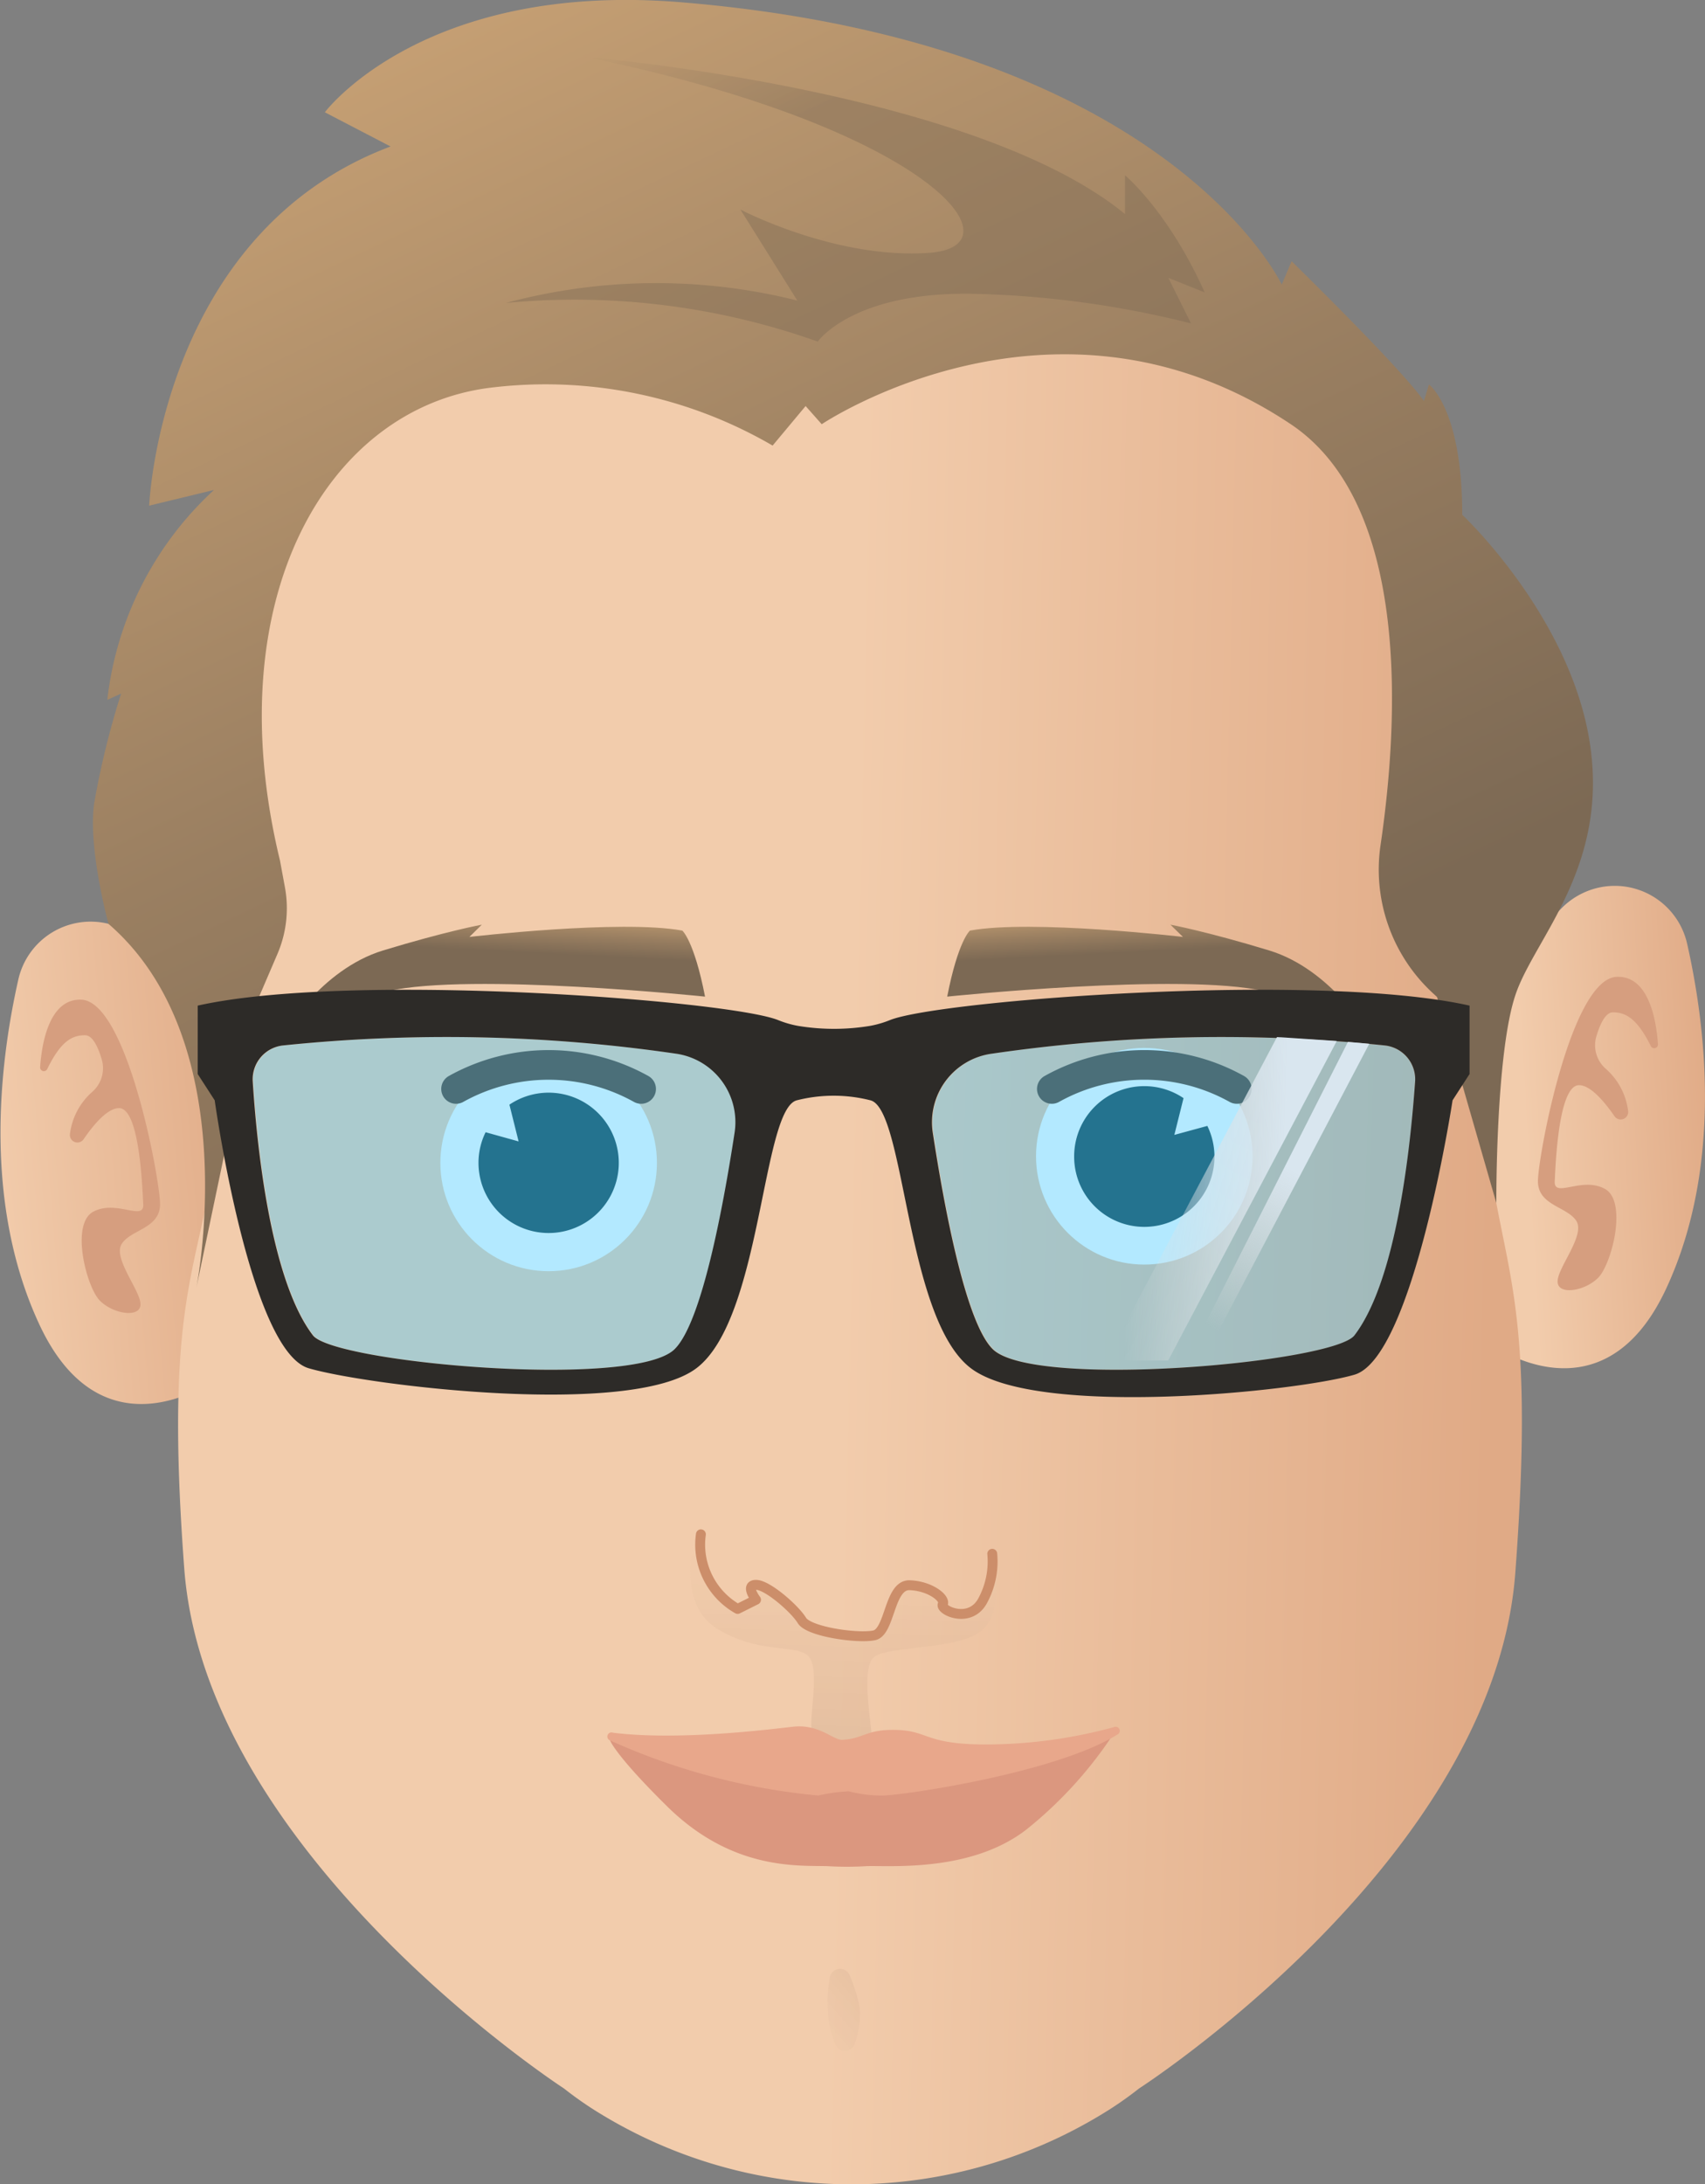 <svg xmlns="http://www.w3.org/2000/svg" xmlns:xlink="http://www.w3.org/1999/xlink" width="172.57" height="220.99" viewBox="0 0 172.57 220.99">
  <rect x="0" y="0" width="172.57" height="220.99" fill="#808080" stroke="none"/>
  <defs>
    <style>
      .cls-1 {
        isolation: isolate;
      }

      .cls-2 {
        fill: url(#linear-gradient);
      }

      .cls-3 {
        fill: url(#linear-gradient-2);
      }

      .cls-4 {
        fill: #d69e7f;
      }

      .cls-5 {
        fill: url(#linear-gradient-3);
      }

      .cls-12, .cls-6 {
        opacity: 0.49;
        mix-blend-mode: multiply;
      }

      .cls-6 {
        fill: url(#linear-gradient-4);
      }

      .cls-7 {
        fill: #0d3842;
      }

      .cls-8 {
        fill: #fff;
      }

      .cls-9 {
        fill: url(#linear-gradient-5);
      }

      .cls-10 {
        fill: url(#linear-gradient-6);
      }

      .cls-11 {
        fill: url(#linear-gradient-7);
      }

      .cls-12 {
        fill: url(#linear-gradient-8);
      }

      .cls-13 {
        fill: #db977f;
      }

      .cls-14 {
        fill: #e8a78b;
      }

      .cls-15, .cls-17 {
        fill: none;
        stroke-linecap: round;
        stroke-linejoin: round;
      }

      .cls-15 {
        stroke: #cc8e6a;
      }

      .cls-16, .cls-18 {
        opacity: 0.41;
        mix-blend-mode: screen;
      }

      .cls-16 {
        fill: url(#linear-gradient-9);
      }

      .cls-17 {
        stroke: #4f311d;
        stroke-width: 3px;
      }

      .cls-19 {
        fill: #45caff;
      }

      .cls-20 {
        fill: #2d2b28;
      }

      .cls-21 {
        fill: url(#linear-gradient-10);
      }

      .cls-22 {
        fill: url(#linear-gradient-11);
      }
    </style>
    <linearGradient id="linear-gradient" x1="154.36" y1="114.41" x2="219.27" y2="110.65" gradientUnits="userSpaceOnUse">
      <stop offset="0" stop-color="#f2ccac"/>
      <stop offset="0.06" stop-color="#eec5a4"/>
      <stop offset="0.3" stop-color="#e0aa86"/>
    </linearGradient>
    <linearGradient id="linear-gradient-2" x1="-0.95" y1="118.76" x2="89.87" y2="110.8" xlink:href="#linear-gradient"/>
    <linearGradient id="linear-gradient-3" x1="22.41" y1="123.65" x2="296.19" y2="129.92" gradientUnits="userSpaceOnUse">
      <stop offset="0.23" stop-color="#f2ccac"/>
      <stop offset="0.28" stop-color="#eec5a4"/>
      <stop offset="0.47" stop-color="#e0aa86"/>
    </linearGradient>
    <linearGradient id="linear-gradient-4" x1="80.04" y1="207.77" x2="102.62" y2="188.15" gradientUnits="userSpaceOnUse">
      <stop offset="0" stop-color="#f2ccac" stop-opacity="0.6"/>
      <stop offset="0.23" stop-color="#e2bd9e" stop-opacity="0.64"/>
      <stop offset="0.55" stop-color="#b79377" stop-opacity="0.76"/>
      <stop offset="0.92" stop-color="#704e37" stop-opacity="0.96"/>
      <stop offset="1" stop-color="#603e28"/>
    </linearGradient>
    <linearGradient id="linear-gradient-5" x1="116.55" y1="89.56" x2="117.29" y2="104.01" gradientUnits="userSpaceOnUse">
      <stop offset="0.13" stop-color="#c9a275"/>
      <stop offset="0.32" stop-color="#9a7f61"/>
      <stop offset="0.46" stop-color="#7c6954"/>
    </linearGradient>
    <linearGradient id="linear-gradient-6" x1="900.42" y1="89.56" x2="901.16" y2="104.01" gradientTransform="matrix(-1, 0, 0, 1, 951.1, 0)" xlink:href="#linear-gradient-5"/>
    <linearGradient id="linear-gradient-7" x1="32.08" y1="-21.59" x2="99.95" y2="121.36" gradientUnits="userSpaceOnUse">
      <stop offset="0.13" stop-color="#c9a275"/>
      <stop offset="0.59" stop-color="#9a7f61"/>
      <stop offset="0.94" stop-color="#7c6954"/>
    </linearGradient>
    <linearGradient id="linear-gradient-8" x1="85.43" y1="157.07" x2="82.27" y2="265.93" gradientUnits="userSpaceOnUse">
      <stop offset="0" stop-color="#f2ccac" stop-opacity="0.6"/>
      <stop offset="0.1" stop-color="#dbb697" stop-opacity="0.66"/>
      <stop offset="0.46" stop-color="#98745b" stop-opacity="0.85"/>
      <stop offset="0.78" stop-color="#6f4c35" stop-opacity="0.96"/>
      <stop offset="1" stop-color="#603e28"/>
    </linearGradient>
    <linearGradient id="linear-gradient-9" x1="68.16" y1="-8.68" x2="90.65" y2="38.7" xlink:href="#linear-gradient-5"/>
    <linearGradient id="linear-gradient-10" x1="112.32" y1="121.09" x2="134.93" y2="121.61" gradientUnits="userSpaceOnUse">
      <stop offset="0.08" stop-color="#e0e0e0" stop-opacity="0"/>
      <stop offset="0.1" stop-color="#e0e0e0" stop-opacity="0.03"/>
      <stop offset="0.44" stop-color="#dce3e8" stop-opacity="0.55"/>
      <stop offset="0.67" stop-color="#dae5ed" stop-opacity="0.87"/>
      <stop offset="0.78" stop-color="#d9e6ef"/>
    </linearGradient>
    <linearGradient id="linear-gradient-11" x1="120.41" y1="135.39" x2="133.88" y2="113.62" xlink:href="#linear-gradient-10"/>
  </defs>
  <title>stuart_head</title>
  <g class="cls-1">
    <g id="Layer_2" data-name="Layer 2">
      <g id="Layer_1-2" data-name="Layer 1">
        <g>
          <path class="cls-2" d="M150.91,104.61s2.37-8,7.25-12.83a7.59,7.59,0,0,1,3.45-1.93h0a7.51,7.51,0,0,1,9.15,5.62c1.9,8.39,3.61,22.53-2.1,34.86-6.46,13.93-17.75,5.66-17.75,5.66Z"/>
          <path class="cls-3" d="M21.66,108.22s-2.37-8-7.25-12.82A7.57,7.57,0,0,0,11,93.47h0a7.5,7.5,0,0,0-9.14,5.61c-1.9,8.4-3.62,22.54,2.1,34.87,6.45,13.93,17.75,5.66,17.75,5.66Z"/>
          <path class="cls-4" d="M167.09,105.84a.38.38,0,0,0,.72-.18c-.18-2.63-1-7-4.21-6.83-4.63.28-7.94,18.23-7.94,20.68s2.93,2.55,3.88,4-1.89,4.72-1.89,6.14,2.74,1,4.11-.38,3-7.74.66-9-5.15,1-5.06-.76.38-9.72,2.46-9.72c1.17,0,2.58,1.68,3.59,3.14a.76.76,0,0,0,1.38-.53,6.79,6.79,0,0,0-2.23-4.24,3.17,3.17,0,0,1-1-3.26c.36-1.22.91-2.48,1.69-2.48C164.51,102.42,165.68,103,167.09,105.84Z"/>
          <path class="cls-4" d="M4.78,108.16a.38.38,0,0,1-.72-.18c.18-2.63,1-7,4.21-6.84,4.63.29,7.93,18.23,7.93,20.69s-2.92,2.55-3.87,4,1.89,4.72,1.89,6.13-2.75,1-4.11-.37-3-7.75-.67-9,5.16,1,5.06-.75-.37-9.73-2.45-9.73c-1.17,0-2.59,1.68-3.59,3.15a.76.76,0,0,1-1.38-.53,6.79,6.79,0,0,1,2.23-4.24,3.18,3.18,0,0,0,1-3.27c-.36-1.22-.91-2.48-1.69-2.48C7.36,104.73,6.19,105.26,4.78,108.16Z"/>
          <path class="cls-5" d="M150.39,114.4c-1.41-14.21,0-22.6,0-22.6.33-9.69-4.76-14.85-7.32-36.18-3.12-26-41.16-26-41.16-26H70.5s-40.74.84-43.36,22.16S21.69,82.11,22,91.8c0,0,1.41,8.39,0,22.6s-5.53,15.23-3.35,44.3,38.44,52.6,38.44,52.6a36.31,36.31,0,0,0,3.74,2.59,48.81,48.81,0,0,0,50.71,0,36.31,36.31,0,0,0,3.74-2.59s35.91-23.11,38.09-52.17S151.8,128.62,150.39,114.4Z"/>
          <path class="cls-6" d="M86,199.85a1.05,1.05,0,0,0-2,.17,12.87,12.87,0,0,0-.21,3.26,9.56,9.56,0,0,0,.76,3.54,1.05,1.05,0,0,0,2-.15A8.67,8.67,0,0,0,87,203,16.92,16.92,0,0,0,86,199.85Z"/>
          <g>
            <circle class="cls-7" cx="115.82" cy="116.98" r="9.62"/>
            <circle class="cls-8" cx="112.47" cy="114.3" r="3.35"/>
          </g>
          <g>
            <circle class="cls-7" cx="55.53" cy="117.35" r="9.62"/>
            <circle class="cls-8" cx="58.87" cy="114.67" r="3.35"/>
          </g>
          <path class="cls-9" d="M98.17,94.15s-1.19,1-2.3,6.68c0,0,23.73-2.47,32.12-.55s10.6,4.4,10.6,4.4-3.8-6.59-10.13-8.52-10-2.61-10-2.61l1.27,1.24S104.42,93,98.17,94.15Z"/>
          <path class="cls-10" d="M69.06,94.15s1.19,1,2.3,6.68c0,0-23.73-2.47-32.12-.55s-10.6,4.4-10.6,4.4,3.8-6.59,10.13-8.52,10-2.61,10-2.61l-1.26,1.24S62.81,93,69.06,94.15Z"/>
          <path class="cls-11" d="M151.45,121.71l-6-20.84-.28-.26a17,17,0,0,1-5.44-15.1c1.82-12.37,3.09-34.45-9.08-42.59-23.84-15.92-47.48,0-47.48,0l-1.63-1.84-3.34,4a45.71,45.71,0,0,0-28.6-5.85C33.1,41.29,21.91,60.58,28.34,87.07l.5,2.71a11.7,11.7,0,0,1-.75,6.71l-2.21,5.15-6,28.61s5-24.79-8.9-36.78c0,0-2.09-7.6-1.45-12.19a84.36,84.36,0,0,1,2.73-11.11l-1.4.64A34.07,34.07,0,0,1,21.66,49.57L15.1,51.16s1.1-27.57,24.43-36.34l-6.65-3.46S42.85-2,69.19.25c49.11,4.14,60.54,28.54,60.54,28.54l1-2.36s11.12,10.86,13.39,14.14l.51-1.67S148,41.32,148,52.08c0,0,10.78,10.09,12.87,22.82s-5.54,20-7.47,25.71C151.37,106.55,151.45,121.71,151.45,121.71Z"/>
          <path class="cls-12" d="M70.32,155.59s-1.94,6.58,2.23,9.17,7.76,1.58,9.17,2.7.06,6.53.47,7.82,5.64,1.29,6,1-1.24-7.29.23-8.59,9.12-.64,11.23-3,.78-7.48.78-7.48L99,162.52l-1.29.59L96,162.76l-.58-.45-3.35-1.93-.94.67-1.06,1.41-1.24,2.36L87.42,166,85,165.54l-2.76-.67-1-.93-2.66-2.63-2-1-.56.18.56,1.33-1.86.93-2.11-2.4-1.68-1.8Z"/>
          <path class="cls-13" d="M61.75,176.09s.53,1.49,5.75,6.64c6.54,6.46,13.11,6,16.21,6.07a33,33,0,0,0,4,0c2.4-.08,10.6.65,16.21-3.73a41.71,41.71,0,0,0,8.48-9.2l-16.55,4.16L81,178.27,66,176.13"/>
          <path class="cls-14" d="M61.74,176.08a66.19,66.19,0,0,0,21,5.57h.11a17.26,17.26,0,0,1,3.06-.42,13.35,13.35,0,0,0,3.34.43c2.09,0,17.66-2.29,23.89-6.2a.41.41,0,0,0-.34-.74,49.31,49.31,0,0,1-13,1.77c-6.6,0-5.7-1.57-9.77-1.47-2.41.06-2.78.91-4.81,1-.93,0-2.34-1.63-5-1.32-2.32.26-11.55,1.43-18.18.6A.41.41,0,0,0,61.74,176.08Z"/>
          <path class="cls-15" d="M70.94,155.23a7.48,7.48,0,0,0,3.72,7.55l1.86-.93s-1.16-1.51,0-1.51,3.94,2.44,4.64,3.6,5.69,1.86,7.32,1.51,1.5-5.14,3.59-5.07,3.68,1.35,3.35,1.93,2.81,2.09,4.09-.46a8.3,8.3,0,0,0,.92-4.65"/>
          <path class="cls-16" d="M59.27,5.76S98.44,9,113.87,21.66V17.74s4.38,3.63,8.06,11.84l-3.68-1.47,2.3,4.61a98.92,98.92,0,0,0-22.34-3c-12-.14-15.44,4.84-15.44,4.84a73.45,73.45,0,0,0-31.56-3.91,58.62,58.62,0,0,1,29.49-.24L74.94,21.2s9.67,5.07,19.12,4.38S94.06,12.91,59.27,5.76Z"/>
          <g>
            <circle class="cls-8" cx="115.82" cy="116.98" r="10.96"/>
            <path class="cls-7" d="M118.86,114.82l.93-3.72A7.1,7.1,0,0,0,108.72,117a7.1,7.1,0,1,0,13.48-3.09Z"/>
          </g>
          <g>
            <circle class="cls-8" cx="55.53" cy="117.65" r="10.96"/>
            <path class="cls-7" d="M52.49,115.48l-.93-3.72a7.1,7.1,0,1,1-3.13,5.89,7,7,0,0,1,.72-3.1Z"/>
          </g>
          <path class="cls-17" d="M106.46,110.17a19.22,19.22,0,0,1,18.72,0"/>
          <path class="cls-17" d="M64.89,110.17a19.25,19.25,0,0,0-18.73,0"/>
          <g class="cls-18">
            <path class="cls-19" d="M100.4,106.6a7,7,0,0,0-5.94,8c1.16,7.63,3.33,19.24,6.08,21.91,4.17,4.06,34.47,1.37,36.6-1.41,4.33-5.67,5.69-19.41,6.09-25.68a3.45,3.45,0,0,0-3.06-3.65A160.83,160.83,0,0,0,100.4,106.6Z"/>
            <path class="cls-19" d="M68.45,106.6a7,7,0,0,1,5.94,8c-1.16,7.63-3.33,19.24-6.08,21.91-4.17,4.06-34.47,1.37-36.6-1.41-4.33-5.67-5.69-19.41-6.09-25.68a3.45,3.45,0,0,1,3.06-3.65A160.83,160.83,0,0,1,68.45,106.6Z"/>
          </g>
          <path class="cls-20" d="M90.06,103.21a10.14,10.14,0,0,1-2,.58,22.29,22.29,0,0,1-7.29,0,10.14,10.14,0,0,1-2-.58c-4.91-2-43.3-4.93-58.76-1.47v6.92l1.72,2.66s3.54,25.36,9.52,27.11,32.6,5,39.23,0,6.63-26.2,10.17-27.11h0a15.15,15.15,0,0,1,7.45,0h0c3.54.91,3.54,22.08,10.17,27.11s32.84,2.4,38.82.65,9.93-27.76,9.93-27.76l1.72-2.66v-6.92C133.36,98.28,95,101.2,90.06,103.21ZM74.35,114.6c-1.17,7.63-3.34,19.24-6.08,21.91-4.18,4.06-34.48,1.37-36.6-1.41-4.34-5.67-5.69-19.41-6.09-25.68a3.44,3.44,0,0,1,3.06-3.65,160.75,160.75,0,0,1,39.76.83A7,7,0,0,1,74.35,114.6Zm62.74,20.5c-2.12,2.78-32.42,5.47-36.6,1.41-2.74-2.67-4.91-14.28-6.08-21.91a7,7,0,0,1,6-8,160.75,160.75,0,0,1,39.76-.83,3.44,3.44,0,0,1,3.06,3.65C142.78,115.69,141.43,129.43,137.09,135.1Z"/>
          <polygon class="cls-21" points="135.3 105.32 129.25 104.92 111.94 137.64 118.24 137.64 135.3 105.32"/>
          <polygon class="cls-22" points="136.43 105.41 121.27 135.34 122.97 135.34 138.59 105.6 136.43 105.41"/>
        </g>
      </g>
    </g>
  </g>
</svg>
